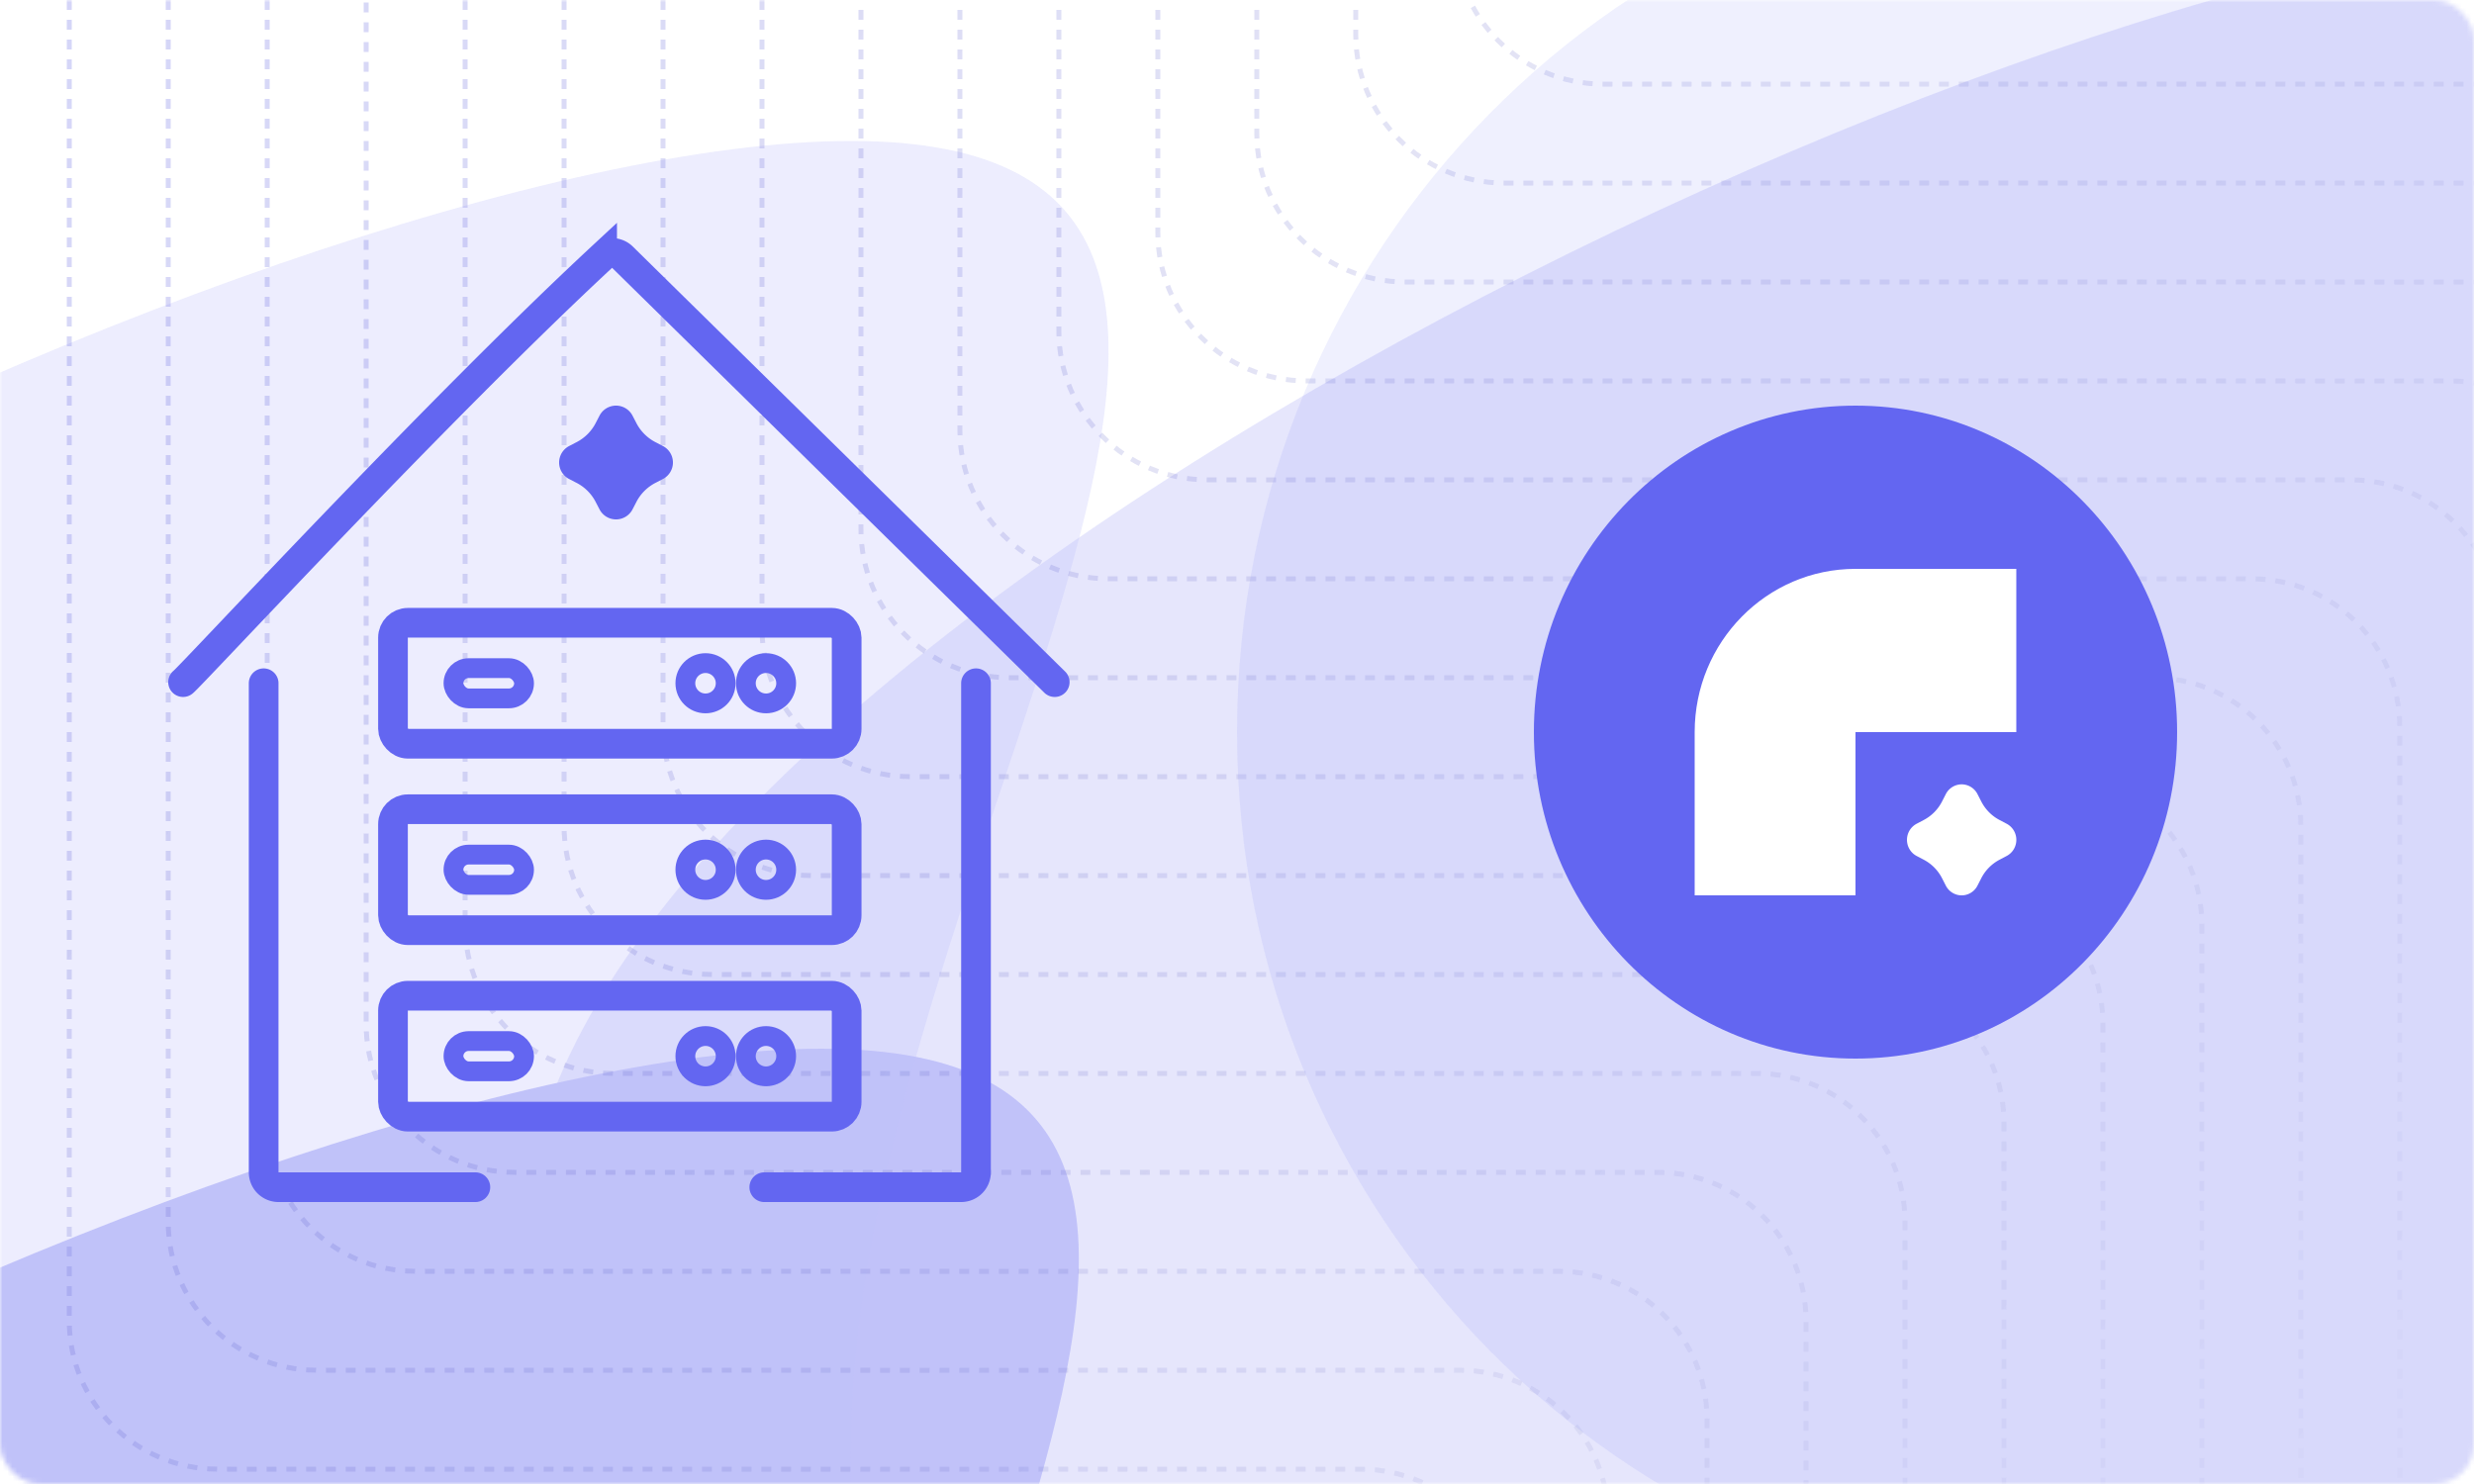<svg fill="none" xmlns="http://www.w3.org/2000/svg" xmlns:xlink="http://www.w3.org/1999/xlink" viewBox="0 0 500 300"><mask id="b" style="mask-type:alpha" maskUnits="userSpaceOnUse" x="0" y="0" width="500" height="300"><rect width="500" height="300" rx="8" fill="#fff"/><rect width="500" height="300" rx="8" fill="url(#a)" fill-opacity=".15"/></mask><g mask="url(#b)"><g opacity=".4"><g filter="url(#c)"><path d="M530 250c0 117.084-94.916 212-212 212s-212-94.916-212-212S412.916-14.5 530-14.5s0 147.416 0 264.5Z" fill="#6366F1" fill-opacity=".4"/></g><g filter="url(#d)"><path d="M166 476.5c0 117.084-94.916 212-212 212s-212-94.916-212-212S48.916 212 166 212s0 147.416 0 264.5Z" fill="#6366F1"/></g><g filter="url(#e)"><path d="M172 293c0 117.084-94.916 212-212 212s-212-94.916-212-212S54.916 28.5 172 28.5s0 147.416 0 264.5Z" fill="#6366F1" fill-opacity=".3"/></g></g><path d="M14 0v267c0 16.569 13.431 30 30 30h231c16.569 0 30 13.431 30 30v123M34 0v247c0 16.569 13.431 30 30 30h231c16.569 0 30 13.431 30 30v123M54 0v227c0 16.569 13.431 30 30 30h231c16.569 0 30 13.431 30 30v123M74 .5V207c0 16.569 13.431 30 30 30h231c16.569 0 30 13.431 30 30v123M94 0v187c0 16.569 13.431 30 30 30h231c16.569 0 30 13.431 30 30v123M114 0v167c0 16.569 13.431 30 30 30h231c16.569 0 30 13.431 30 30v123M134 0v147c0 16.569 13.431 30 30 30h231c16.569 0 30 13.431 30 30v123M154 0v127c0 16.569 13.431 30 30 30h231c16.569 0 30 13.431 30 30v123M174-10v117c0 16.569 13.431 30 30 30h231c16.569 0 30 13.431 30 30v133.5M194-30V87c0 16.569 13.431 30 30 30h231c16.569 0 30 13.431 30 30v154M214-50V67c0 16.569 13.431 30 30 30h231c16.569 0 30 13.431 30 30v123M234-70V47c0 16.569 13.431 30 30 30h231c16.569 0 30 13.431 30 30v123M254-90V27c0 16.569 13.431 30 30 30h231c16.569 0 30 13.431 30 30v123M274-110V7c0 16.569 13.431 30 30 30h231c16.569 0 30 13.431 30 30v123M294-130v117c0 16.569 13.431 30 30 30h231c16.569 0 30 13.431 30 30v123M314-150v117c0 16.569 13.431 30 30 30h231c16.569 0 30 13.431 30 30v123M334-170v117c0 16.569 13.431 30 30 30h231c16.569 0 30 13.431 30 30v123" stroke="url(#f)" stroke-dasharray="2 2"/><path opacity=".1" d="M424 324.677c96.098 0 174-79.101 174-176.677S520.098-28.677 424-28.677 250 50.424 250 148s77.902 176.677 174 176.677Z" fill="#6366F1"/><path d="M375 214c35.899 0 65-29.549 65-66s-29.101-66-65-66-65 29.549-65 66 29.101 66 65 66Z" fill="#6366F1"/><path d="M407.498 115v33h-32.5v33h-32.5v-33c0-18.223 14.553-33 32.5-33h32.5Z" fill="#fff"/><path d="m405.536 166.519-1.354-.715c-1.643-.843-2.961-2.182-3.81-3.868l-.704-1.375a3.6 3.6 0 0 0-3.214-1.999 3.6 3.6 0 0 0-3.214 1.999l-.704 1.375a8.698 8.698 0 0 1-3.809 3.868l-1.355.715a3.668 3.668 0 0 0-1.968 3.264c0 1.375.759 2.64 1.968 3.263l1.355.715a8.7 8.7 0 0 1 3.809 3.868l.704 1.375a3.598 3.598 0 0 0 3.214 1.999c1.354 0 2.6-.77 3.214-1.999l.704-1.375a8.71 8.71 0 0 1 3.81-3.868l1.354-.715a3.665 3.665 0 0 0 1.968-3.263 3.666 3.666 0 0 0-1.968-3.264Z" fill="#fff"/><path d="M53.284 138.123V237a3 3 0 0 0 3 3h39.788M197.251 138.123V237a3 3 0 0 1-3 3h-39.788" stroke="#6366F1" stroke-width="6" stroke-linecap="round"/><rect x="79.423" y="125.899" width="91.689" height="24.45" rx="3" stroke="#6366F1" stroke-width="6"/><rect x="91.649" y="135.069" width="14.263" height="6.113" rx="3.056" stroke="#6366F1" stroke-width="4"/><circle cx="142.586" cy="138.123" r="4.075" stroke="#6366F1" stroke-width="4"/><circle cx="154.812" cy="138.123" r="4.075" stroke="#6366F1" stroke-width="4"/><rect x="79.423" y="163.593" width="91.689" height="24.45" rx="3" stroke="#6366F1" stroke-width="6"/><rect x="91.649" y="172.763" width="14.263" height="6.113" rx="3.056" stroke="#6366F1" stroke-width="4"/><circle cx="142.586" cy="175.819" r="4.075" stroke="#6366F1" stroke-width="4"/><circle cx="154.812" cy="175.819" r="4.075" stroke="#6366F1" stroke-width="4"/><rect x="79.423" y="201.289" width="91.689" height="24.45" rx="3" stroke="#6366F1" stroke-width="6"/><rect x="91.649" y="210.458" width="14.263" height="6.113" rx="3.056" stroke="#6366F1" stroke-width="4"/><circle cx="142.586" cy="213.513" r="4.075" stroke="#6366F1" stroke-width="4"/><circle cx="154.812" cy="213.513" r="4.075" stroke="#6366F1" stroke-width="4"/><path d="M37 137.894c1.597-1.198 51.07-54.737 84.691-85.97a2.971 2.971 0 0 1 4.115.076l87.355 85.894" stroke="#6366F1" stroke-width="6" stroke-linecap="round"/><path d="m133.952 90.155-1.41-.733a8.99 8.99 0 0 1-3.964-3.965l-.733-1.409A3.751 3.751 0 0 0 124.5 82c-1.409 0-2.706.79-3.345 2.048l-.733 1.41a8.988 8.988 0 0 1-3.964 3.964l-1.41.733A3.75 3.75 0 0 0 113 93.5a3.75 3.75 0 0 0 2.048 3.345l1.41.733a8.991 8.991 0 0 1 3.964 3.964l.733 1.41A3.751 3.751 0 0 0 124.5 105a3.751 3.751 0 0 0 3.345-2.048l.733-1.41a8.99 8.99 0 0 1 3.964-3.964l1.41-.733A3.75 3.75 0 0 0 136 93.5a3.75 3.75 0 0 0-2.048-3.345Z" fill="#6366F1"/></g><defs><filter id="c" x="6" y="-114.5" width="676.038" height="676.5" filterUnits="userSpaceOnUse" color-interpolation-filters="sRGB"><feFlood flood-opacity="0" result="BackgroundImageFix"/><feBlend in="SourceGraphic" in2="BackgroundImageFix" result="shape"/><feGaussianBlur stdDeviation="50" result="effect1_foregroundBlur_1909_3349"/></filter><filter id="d" x="-358" y="112" width="676.038" height="676.5" filterUnits="userSpaceOnUse" color-interpolation-filters="sRGB"><feFlood flood-opacity="0" result="BackgroundImageFix"/><feBlend in="SourceGraphic" in2="BackgroundImageFix" result="shape"/><feGaussianBlur stdDeviation="50" result="effect1_foregroundBlur_1909_3349"/></filter><filter id="e" x="-392" y="-111.5" width="756.038" height="756.5" filterUnits="userSpaceOnUse" color-interpolation-filters="sRGB"><feFlood flood-opacity="0" result="BackgroundImageFix"/><feBlend in="SourceGraphic" in2="BackgroundImageFix" result="shape"/><feGaussianBlur stdDeviation="70" result="effect1_foregroundBlur_1909_3349"/></filter><linearGradient id="f" x1="-37" y1="-73.5" x2="499.5" y2="354.5" gradientUnits="userSpaceOnUse"><stop stop-color="#6366F1" stop-opacity=".3"/><stop offset="1" stop-color="#393B8B" stop-opacity="0"/></linearGradient><pattern id="a" patternContentUnits="objectBoundingBox" width=".16" height=".267"><use xlink:href="#g" transform="scale(.002 .003)"/></pattern></defs></svg>